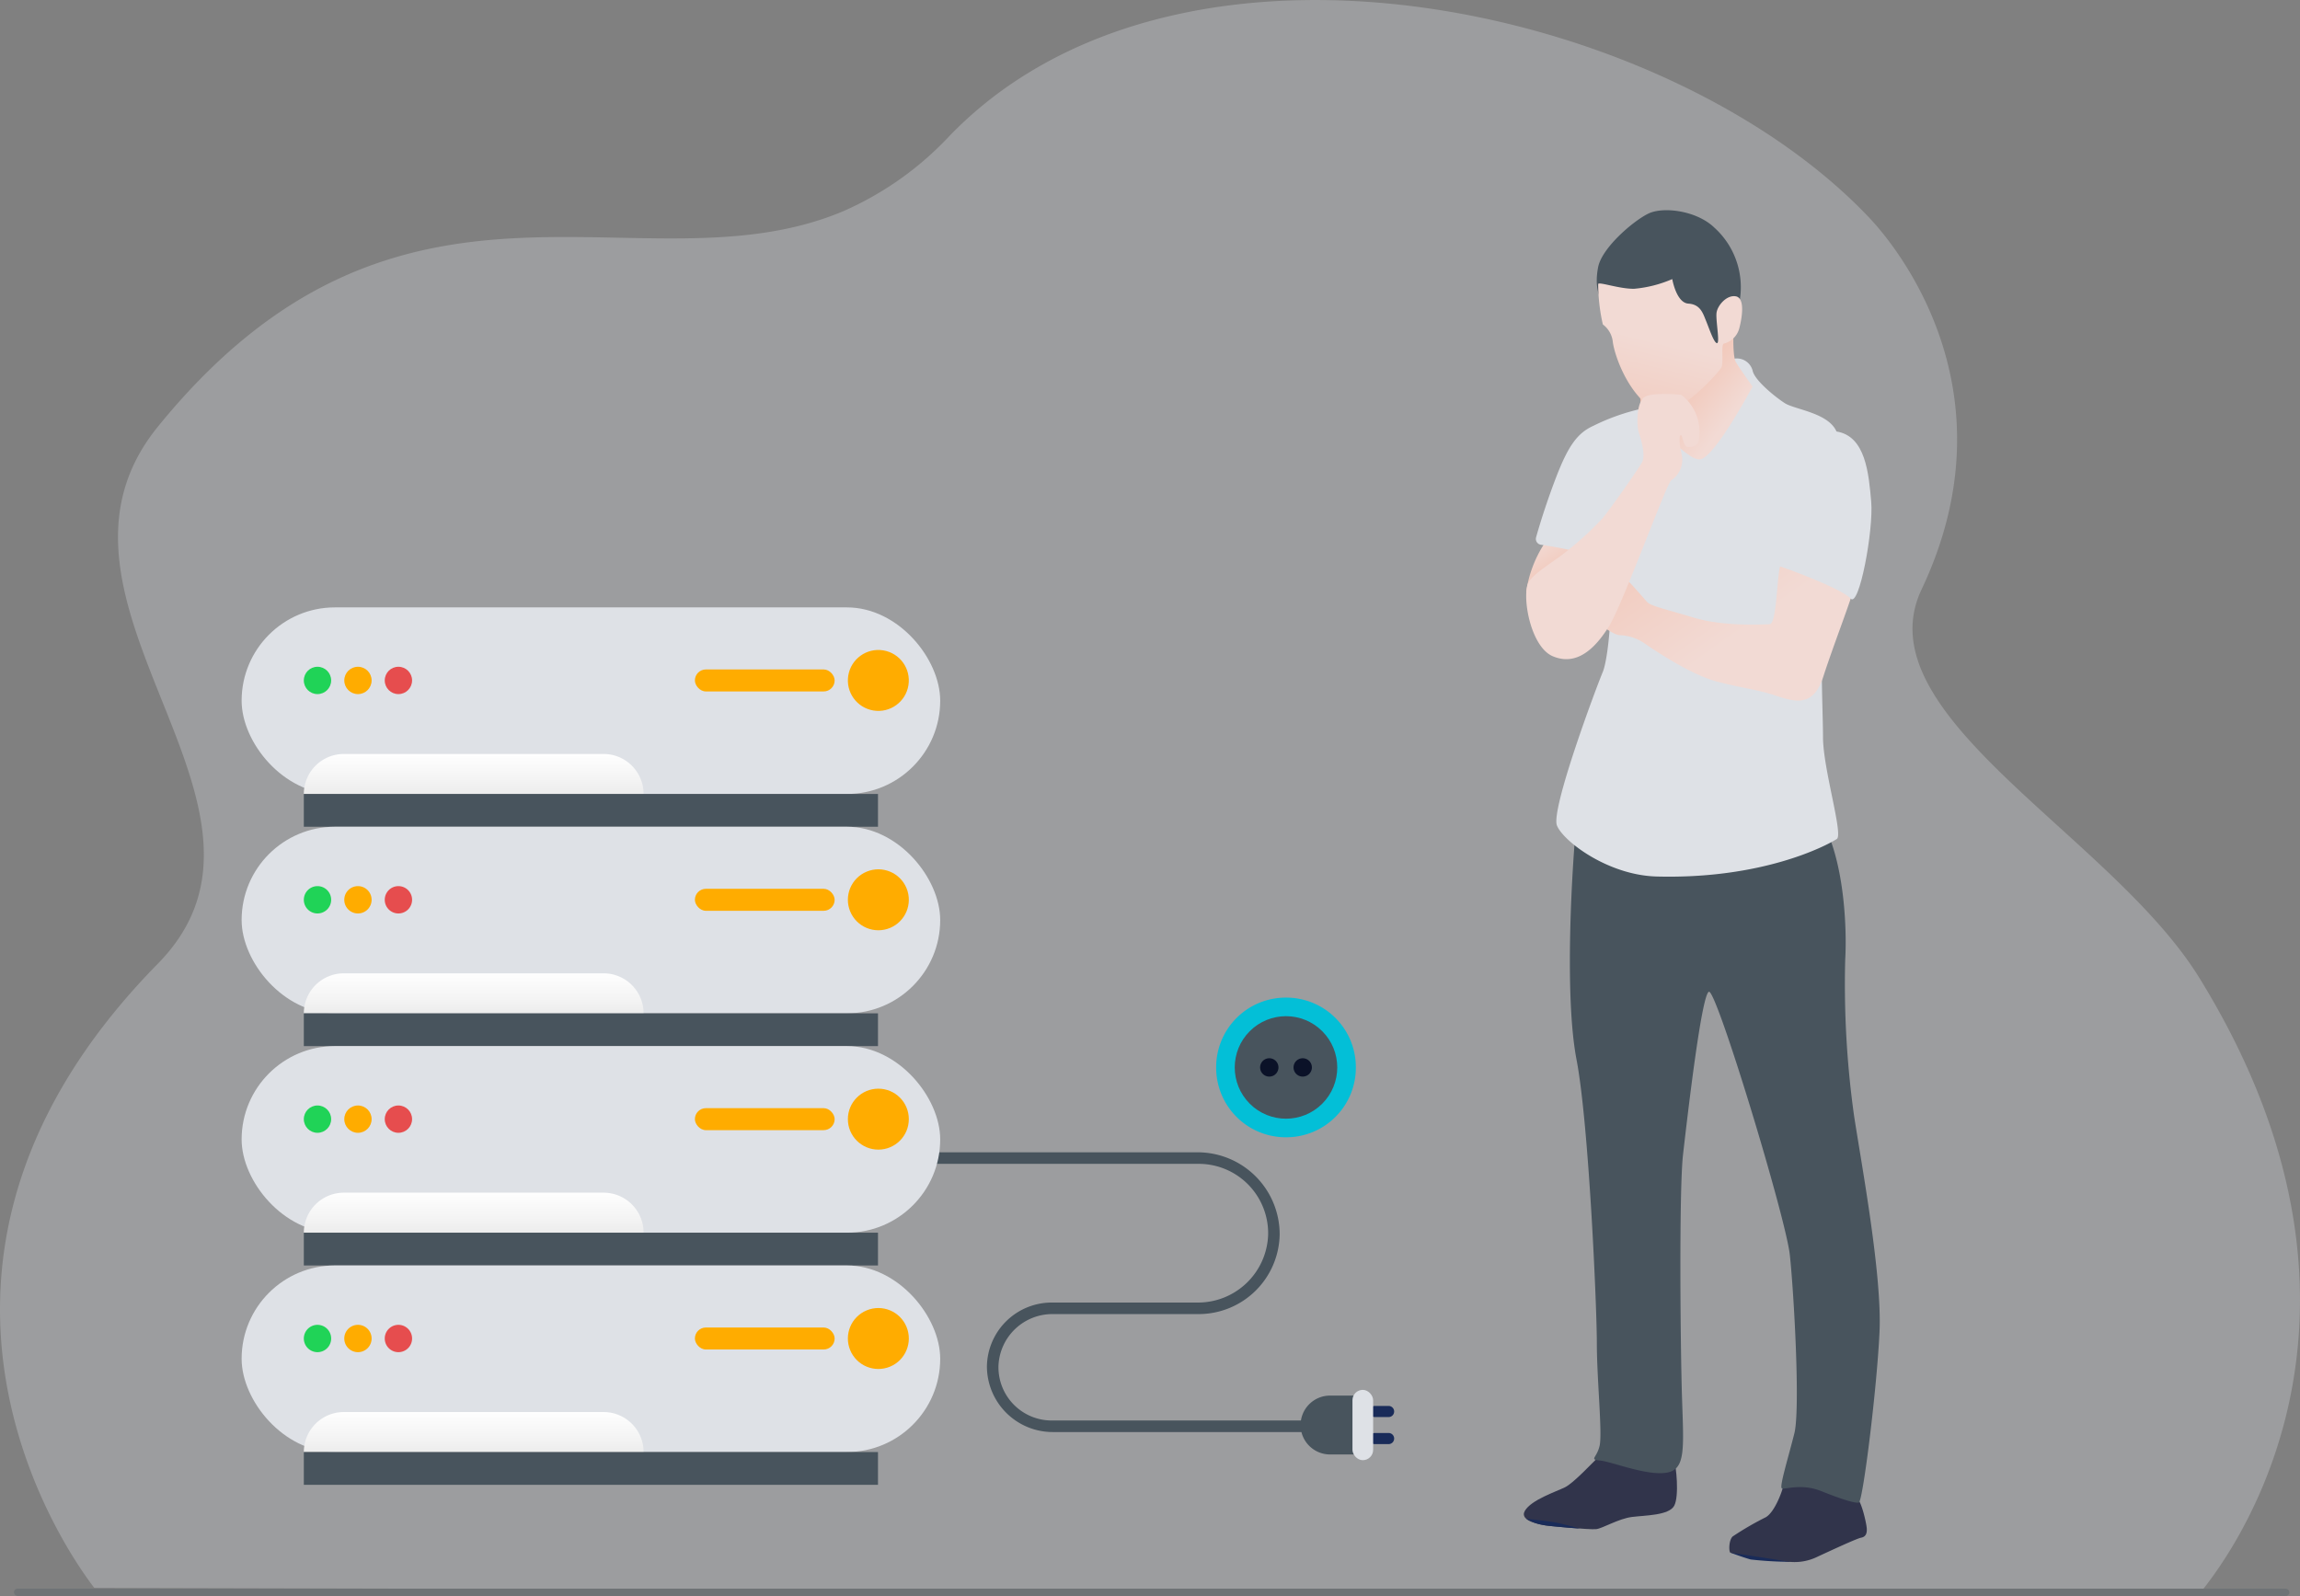 <svg xmlns="http://www.w3.org/2000/svg" xmlns:xlink="http://www.w3.org/1999/xlink" width="360.5" height="250.183" viewBox="0 0 360.5 250.183">
  <rect x="0" y="0" width="360.5" height="250.183" fill="#808080" stroke="none"/>
  <defs>
    <linearGradient id="linear-gradient" x1="0.5" y1="1.343" x2="0.5" y2="-0.041" gradientUnits="objectBoundingBox">
      <stop offset="0" stop-color="#e5e5e5"/>
      <stop offset="0.476" stop-color="#f3f3f3"/>
      <stop offset="1" stop-color="#fff"/>
    </linearGradient>
    <linearGradient id="linear-gradient-5" x1="0.509" y1="0.547" x2="0.256" y2="0.131" gradientUnits="objectBoundingBox">
      <stop offset="0" stop-color="#f2bfad"/>
      <stop offset="1" stop-color="#f2dad4"/>
    </linearGradient>
    <linearGradient id="linear-gradient-6" x1="-0.307" y1="-0.333" x2="0.611" y2="0.404" xlink:href="#linear-gradient-5"/>
    <linearGradient id="linear-gradient-7" x1="0.322" y1="0.22" x2="1.027" y2="0.84" gradientUnits="objectBoundingBox">
      <stop offset="0" stop-color="#f2bfad"/>
      <stop offset="0.701" stop-color="#f2dad4"/>
    </linearGradient>
    <linearGradient id="linear-gradient-8" x1="0.165" y1="1.487" x2="0.429" y2="0.445" xlink:href="#linear-gradient-5"/>
  </defs>
  <g id="Group_88" data-name="Group 88" transform="translate(-775.628 -346.817)">
    <g id="Group_77" data-name="Group 77" transform="translate(3.128 5.317)">
      <g id="Group_76" data-name="Group 76">
        <g id="Group_75" data-name="Group 75">
          <g id="Group_74" data-name="Group 74">
            <g id="Group_73" data-name="Group 73">
              <g id="Group_72" data-name="Group 72">
                <g id="Group_60" data-name="Group 60" transform="translate(175.227 175.392)" opacity="0.3">
                  <g id="Group_86" data-name="Group 86">
                    <g id="Group_85" data-name="Group 85">
                      <g id="Group_84" data-name="Group 84">
                        <g id="Group_83" data-name="Group 83">
                          <g id="Group_82" data-name="Group 82">
                            <g id="Group_81" data-name="Group 81">
                              <g id="Group_80" data-name="Group 80">
                                <g id="Group_79" data-name="Group 79">
                                  <g id="Group_78" data-name="Group 78">
                                    <path id="Path_341" data-name="Path 341" d="M942.218,415.718c-22.74,0-330.177-.664-330.177-.7-.127-.3-39.028-47.977,9.957-97.826,24.271-24.7-22.289-56.7,0-84.174,38.18-47.063,75.956-20.558,107.427-33.794a50.571,50.571,0,0,0,16.726-11.868,62.19,62.19,0,0,1,10.279-8.534q.848-.566,1.714-1.1A68.427,68.427,0,0,1,765,174q2.377-1.121,4.843-2.073h0a79.257,79.257,0,0,1,8.027-2.614,90.807,90.807,0,0,1,11.972-2.349q2.671-.347,5.384-.549c35.164-2.643,74.738,12.226,95.16,33.959,4.112,4.376,22.808,27.02,8.07,58.144-9.305,19.651,29.677,38.419,43.529,60.858C977.208,376.425,942.538,414.974,942.218,415.718Z" fill="#dee1e6"/>
                                  </g>
                                </g>
                              </g>
                            </g>
                          </g>
                        </g>
                      </g>
                    </g>
                  </g>
                  <rect id="Rectangle_53" data-name="Rectangle 53" width="356.644" height="1.146" rx="0.573" transform="translate(599.461 415.145)" fill="#48545d"/>
                </g>
              </g>
            </g>
          </g>
        </g>
      </g>
    </g>
    <g id="Group_87" data-name="Group 87">
      <g id="Group_71" data-name="Group 71" transform="translate(-330.694 -198.717)">
        <g id="Group_67" data-name="Group 67" transform="translate(1144.194 640.748)">
          <g id="Group_62" data-name="Group 62" transform="translate(105.331 85.42)">
            <path id="Path_342" data-name="Path 342" d="M1482.041,1008.015h-40.936a10.316,10.316,0,0,1-10.351-10.325,10.162,10.162,0,0,1,10.148-9.975h22.857a11,11,0,0,0,11.072-10.609,10.883,10.883,0,0,0-10.868-11.134h-44.226c-.908-.8-.355-1.809.435-1.809h43.567a12.864,12.864,0,0,1,12.9,12.9,12.7,12.7,0,0,1-12.679,12.46H1441.08a8.457,8.457,0,0,0-8.515,8.088,8.35,8.35,0,0,0,8.337,8.594h41.087a.939.939,0,0,1,.954.856A.9.9,0,0,1,1482.041,1008.015Z" transform="translate(-1419.268 -964.163)" fill="#48545d"/>
            <path id="Path_343" data-name="Path 343" d="M1582.272,1072.985h4.614v-9.227h-4.614a4.614,4.614,0,0,0-4.614,4.614h0A4.614,4.614,0,0,0,1582.272,1072.985Z" transform="translate(-1517.008 -1025.621)" fill="#48545d"/>
            <g id="Group_61" data-name="Group 61" transform="translate(71.424 39.758)">
              <path id="Path_344" data-name="Path 344" d="M1608.812,1069.737h-2.145a.873.873,0,0,1-.873-.873h0a.873.873,0,0,1,.873-.873h2.145a.873.873,0,0,1,.873.873h0A.873.873,0,0,1,1608.812,1069.737Z" transform="translate(-1605.794 -1067.991)" fill="#192b59"/>
              <path id="Path_345" data-name="Path 345" d="M1608.812,1080.809h-2.145a.873.873,0,0,1-.873-.873h0a.873.873,0,0,1,.873-.873h2.145a.873.873,0,0,1,.873.873h0A.872.872,0,0,1,1608.812,1080.809Z" transform="translate(-1605.794 -1074.823)" fill="#192b59"/>
            </g>
            <rect id="Rectangle_54" data-name="Rectangle 54" width="3.242" height="11.023" rx="1.621" transform="translate(68.781 37.239)" fill="#dee1e6"/>
          </g>
          <g id="Group_63" data-name="Group 63">
            <rect id="Rectangle_55" data-name="Rectangle 55" width="109.494" height="29.248" rx="14.624" fill="#dee1e6"/>
            <path id="Rectangle_56" data-name="Rectangle 56" d="M6.27,0H46.984a6.27,6.27,0,0,1,6.27,6.27v0a0,0,0,0,1,0,0H0a0,0,0,0,1,0,0v0A6.27,6.27,0,0,1,6.27,0Z" transform="translate(9.749 22.978)" fill="url(#linear-gradient)"/>
            <circle id="Ellipse_15" data-name="Ellipse 15" cx="2.142" cy="2.142" r="2.142" transform="translate(9.749 9.308)" fill="#20d357"/>
            <circle id="Ellipse_16" data-name="Ellipse 16" cx="2.142" cy="2.142" r="2.142" transform="translate(16.091 9.308)" fill="#ffac00"/>
            <circle id="Ellipse_17" data-name="Ellipse 17" cx="2.142" cy="2.142" r="2.142" transform="translate(22.433 9.308)" fill="#e64d4e"/>
            <circle id="Ellipse_18" data-name="Ellipse 18" cx="4.777" cy="4.777" r="4.777" transform="matrix(0.16, -0.987, 0.987, 0.16, 94.32, 15.401)" fill="#ffac00"/>
            <rect id="Rectangle_57" data-name="Rectangle 57" width="21.907" height="3.446" rx="1.723" transform="translate(71.044 9.728)" fill="#ffac00"/>
            <path id="Path_367" data-name="Path 367" d="M0,0H89.995V5.138H0Z" transform="translate(9.749 29.248)" fill="#48545d"/>
          </g>
          <g id="Group_64" data-name="Group 64" transform="translate(0 34.386)">
            <rect id="Rectangle_59" data-name="Rectangle 59" width="109.494" height="29.248" rx="14.624" fill="#dee1e6"/>
            <path id="Rectangle_60" data-name="Rectangle 60" d="M6.27,0H46.984a6.27,6.27,0,0,1,6.27,6.27v0a0,0,0,0,1,0,0H0a0,0,0,0,1,0,0v0A6.27,6.27,0,0,1,6.27,0Z" transform="translate(9.749 22.978)" fill="url(#linear-gradient)"/>
            <path id="Path_346" data-name="Path 346" d="M1173.94,857.338a2.142,2.142,0,1,1-2.142-2.142A2.142,2.142,0,0,1,1173.94,857.338Z" transform="translate(-1159.906 -845.888)" fill="#20d357"/>
            <path id="Path_347" data-name="Path 347" d="M1190.5,857.338a2.142,2.142,0,1,1-2.142-2.142A2.142,2.142,0,0,1,1190.5,857.338Z" transform="translate(-1170.126 -845.888)" fill="#ffac00"/>
            <path id="Path_348" data-name="Path 348" d="M1207.065,857.338a2.142,2.142,0,1,1-2.142-2.142A2.142,2.142,0,0,1,1207.065,857.338Z" transform="translate(-1180.347 -845.888)" fill="#e64d4e"/>
            <circle id="Ellipse_19" data-name="Ellipse 19" cx="4.777" cy="4.777" r="4.777" transform="translate(93.559 8.865) rotate(-22.5)" fill="#ffac00"/>
            <rect id="Rectangle_61" data-name="Rectangle 61" width="21.907" height="3.446" rx="1.723" transform="translate(71.044 9.728)" fill="#ffac00"/>
            <rect id="Rectangle_62" data-name="Rectangle 62" width="89.995" height="5.138" transform="translate(9.749 29.248)" fill="#48545d"/>
          </g>
          <g id="Group_65" data-name="Group 65" transform="translate(0 68.772)">
            <rect id="Rectangle_63" data-name="Rectangle 63" width="109.494" height="29.248" rx="14.624" fill="#dee1e6"/>
            <path id="Rectangle_64" data-name="Rectangle 64" d="M6.27,0H46.984a6.27,6.27,0,0,1,6.27,6.27v0a0,0,0,0,1,0,0H0a0,0,0,0,1,0,0v0A6.27,6.27,0,0,1,6.27,0Z" transform="translate(9.749 22.978)" fill="url(#linear-gradient)"/>
            <circle id="Ellipse_20" data-name="Ellipse 20" cx="2.142" cy="2.142" r="2.142" transform="translate(9.749 9.308)" fill="#20d357"/>
            <circle id="Ellipse_21" data-name="Ellipse 21" cx="2.142" cy="2.142" r="2.142" transform="translate(16.091 9.308)" fill="#ffac00"/>
            <circle id="Ellipse_22" data-name="Ellipse 22" cx="2.142" cy="2.142" r="2.142" transform="translate(22.433 9.308)" fill="#e64d4e"/>
            <circle id="Ellipse_23" data-name="Ellipse 23" cx="4.777" cy="4.777" r="4.777" transform="translate(95.023 6.673)" fill="#ffac00"/>
            <rect id="Rectangle_65" data-name="Rectangle 65" width="21.907" height="3.446" rx="1.723" transform="translate(71.044 9.728)" fill="#ffac00"/>
            <rect id="Rectangle_66" data-name="Rectangle 66" width="89.995" height="5.138" transform="translate(9.749 29.248)" fill="#48545d"/>
          </g>
          <g id="Group_66" data-name="Group 66" transform="translate(0 103.158)">
            <rect id="Rectangle_67" data-name="Rectangle 67" width="109.494" height="29.248" rx="14.624" fill="#dee1e6"/>
            <path id="Rectangle_68" data-name="Rectangle 68" d="M6.27,0H46.984a6.27,6.27,0,0,1,6.27,6.27v0a0,0,0,0,1,0,0H0a0,0,0,0,1,0,0v0A6.27,6.27,0,0,1,6.27,0Z" transform="translate(9.749 22.978)" fill="url(#linear-gradient)"/>
            <path id="Path_349" data-name="Path 349" d="M1173.94,1036.938a2.142,2.142,0,1,1-2.142-2.142A2.142,2.142,0,0,1,1173.94,1036.938Z" transform="translate(-1159.906 -1025.488)" fill="#20d357"/>
            <path id="Path_350" data-name="Path 350" d="M1190.5,1036.938a2.142,2.142,0,1,1-2.142-2.142A2.142,2.142,0,0,1,1190.5,1036.938Z" transform="translate(-1170.126 -1025.488)" fill="#ffac00"/>
            <path id="Path_351" data-name="Path 351" d="M1207.065,1036.938a2.142,2.142,0,1,1-2.142-2.142A2.142,2.142,0,0,1,1207.065,1036.938Z" transform="translate(-1180.347 -1025.488)" fill="#e64d4e"/>
            <circle id="Ellipse_24" data-name="Ellipse 24" cx="4.777" cy="4.777" r="4.777" transform="translate(93.559 8.865) rotate(-22.5)" fill="#ffac00"/>
            <rect id="Rectangle_69" data-name="Rectangle 69" width="21.907" height="3.446" rx="1.723" transform="translate(71.044 9.727)" fill="#ffac00"/>
            <rect id="Rectangle_70" data-name="Rectangle 70" width="89.995" height="5.138" transform="translate(9.749 29.248)" fill="#48545d"/>
          </g>
        </g>
        <g id="Group_69" data-name="Group 69" transform="translate(1296.525 701.501)">
          <path id="Path_368" data-name="Path 368" d="M10.906,0h.082A10.906,10.906,0,0,1,21.894,10.906v.082A10.906,10.906,0,0,1,10.988,21.894h-.082A10.906,10.906,0,0,1,0,10.988v-.082A10.906,10.906,0,0,1,10.906,0Z" transform="translate(0.417 0.417)" fill="#03bfd7"/>
          <circle id="Ellipse_25" data-name="Ellipse 25" cx="8.035" cy="8.035" r="8.035" transform="translate(0 11.364) rotate(-45)" fill="#48545d"/>
          <g id="Group_68" data-name="Group 68" transform="translate(7.307 9.926)">
            <path id="Path_352" data-name="Path 352" d="M1563.966,927.1a1.438,1.438,0,1,1-1.437-1.437A1.438,1.438,0,0,1,1563.966,927.1Z" transform="translate(-1561.091 -925.666)" fill="#0b1228"/>
            <path id="Path_353" data-name="Path 353" d="M1577.649,927.1a1.438,1.438,0,1,1-1.437-1.437A1.438,1.438,0,0,1,1577.649,927.1Z" transform="translate(-1569.534 -925.666)" fill="#0b1228"/>
          </g>
        </g>
        <g id="Group_70" data-name="Group 70" transform="translate(1345.167 578.485)">
          <path id="Path_354" data-name="Path 354" d="M1753.623,1127.233s2.147.794,3.19,1.068a58.882,58.882,0,0,0,6.166.362l-1.915-1.953Z" transform="translate(-1721.235 -916.785)" fill="#192b59"/>
          <path id="Path_355" data-name="Path 355" d="M1761.633,1100.376c-.128.845-1.357,4.225-2.766,5.019a47.283,47.283,0,0,0-5.2,3.022c-.64.64-.589,2.484-.333,2.535s6.632.973,8.3,1.281a8.149,8.149,0,0,0,5.429-.692c2.228-1.024,6.069-2.817,6.76-2.945s.947-.64.87-1.511-.819-4.131-1.485-4.609C1769.5,1099.815,1761.633,1100.376,1761.633,1100.376Z" transform="translate(-1720.948 -900.505)" fill="#31344b"/>
          <path id="Path_356" data-name="Path 356" d="M1680.712,1089.033c-.876.77-3.824,4.01-5.231,4.7s-5.258,1.965-6.267,3.665,2.708,2.177,3.08,2.283,7.063.717,8.073.611,3.5-1.646,5.629-1.912,5.789-.239,6.612-1.752.292-6.453,0-6.877S1680.712,1089.033,1680.712,1089.033Z" transform="translate(-1669.041 -893.535)" fill="#31344b"/>
          <path id="Path_357" data-name="Path 357" d="M1678.439,1115.735c-.973-.269-2.515-.683-3.508-.889-1.54-.319-4.887-.636-4.887-.636h0a7.551,7.551,0,0,0,2.869,1.007C1673.158,1115.288,1676.141,1115.577,1678.439,1115.735Z" transform="translate(-1669.66 -909.072)" fill="#192b59"/>
          <path id="Path_358" data-name="Path 358" d="M1688.929,824.142c-.693,7.067-1.94,27.3,0,37.412s3.187,38.8,3.187,44.478.891,14.112.43,16.091-1.713,2.11.133,2.308,7.186,2.374,10.285,1.912,2.769-3.627,2.506-11.671-.479-32.725.161-38.266,2.878-25.043,4.051-25.469,12.042,35.38,12.681,41.241,1.662,24.177.713,27.975-2.366,8.343-1.972,8.619,3-.828,6.154.434,5.286,1.933,5.917,1.815,2.851-17.953,3.249-26.821-2.79-26.005-3.985-33.777a148.62,148.62,0,0,1-1.395-24.511c.3-5.181-.2-15.738-3.687-21.769S1688.929,824.142,1688.929,824.142Z" transform="translate(-1680.673 -728.422)" fill="#48545d"/>
          <path id="Path_359" data-name="Path 359" d="M1670.007,719.944a18.838,18.838,0,0,1,2.773-7.448c2.547-4.293,11.644.784,11.644.784l3.243,8.779-9.554,4.055Z" transform="translate(-1669.637 -660.117)" fill="url(#linear-gradient-5)"/>
          <path id="Path_360" data-name="Path 360" d="M1690.855,647.063a33.2,33.2,0,0,0-7.868,2.743c-2.536,1.139-3.969,3.2-5.85,8.075-1.2,3.123-2.357,6.616-3.137,9.409a.918.918,0,0,0,.748,1.159c2.516.368,8.988,1.467,10.176,3.178,1.482,2.134.593,14.226-.474,16.775s-8.187,21.6-7.177,24.076,8.01,7.782,15.628,7.982c16.614.436,26.572-4.819,28.231-5.877,1.053-.672-2.162-11.012-2.162-15.969s-.826-19.185.918-23.132,2.479-21.847,1.194-24.784-6.535-3.434-8.095-4.436-4.794-3.641-5.053-5.127a2.56,2.56,0,0,0-3.305-1.746C1703.2,639.729,1690.855,647.063,1690.855,647.063Z" transform="translate(-1672.08 -616.011)" fill="#dee1e6"/>
          <path id="Path_361" data-name="Path 361" d="M1728.65,723.022c-.679,1.319-.6,9.513-1.8,9.553s-7.195.38-11.871-1.029-6.755-1.809-7.355-2.488-3.877-4.517-4.357-4.517-2.958,8.1-2.958,8.1,2.158,1.655,3.078,1.655a7.284,7.284,0,0,1,3.917,1.319c1.439,1,7.195,4.877,11.311,5.956s6,1.159,9.073,2.159,6,2,7.594-2.958,4.477-12.271,4.916-14.309S1728.65,723.022,1728.65,723.022Z" transform="translate(-1688.337 -667.676)" fill="url(#linear-gradient-6)"/>
          <path id="Path_362" data-name="Path 362" d="M1731.132,627.58s-.15,4.052.35,4.953,2.651,3.9,2.651,3.9-5.9,11.056-8.2,11.406-9.3-8.254-9.3-8.254l-.2-2.551Z" transform="translate(-1698.28 -608.781)" fill="url(#linear-gradient-7)"/>
          <path id="Path_363" data-name="Path 363" d="M1699.365,592.049s-.874-1.588-.253-4.669c.61-3.03,5.534-7.248,7.882-8.371s7.554-.459,10.311,2.194a12.561,12.561,0,0,1,4.024,11.218c-.758,4.707-1.881,6.034-1.881,6.034l-2.042,1.939Z" transform="translate(-1687.46 -578.485)" fill="#48545d"/>
          <path id="Path_364" data-name="Path 364" d="M1711.032,606.686a19.259,19.259,0,0,1-5.963,1.519c-2.287.041-5.475-1.116-5.648-.757a29.088,29.088,0,0,0,.731,6.349,3.932,3.932,0,0,1,1.568,2.772c.219,1.824,2.286,8.332,6.857,10.839,2.829,1.552,9.875-6.149,10.191-6.938s-.118-3.589.355-3.668a3.353,3.353,0,0,0,2.446-2.525c.473-1.854.828-4.654-.592-4.891s-2.84,1.42-3,2.564.552,4.734.079,4.773-1.262-2.367-1.736-3.511-.868-2.564-2.761-2.682S1711.032,606.686,1711.032,606.686Z" transform="translate(-1687.769 -595.888)" fill="url(#linear-gradient-8)"/>
          <path id="Path_365" data-name="Path 365" d="M1670.241,683.531c-.834,2.581.583,9.888,3.94,11.3,2.473,1.038,5.558.625,8.883-4.838,2.108-3.464,8.9-22.117,9.657-22.732a3.876,3.876,0,0,0,1.663-4.049c-.506-2.169-.362-3.109-.108-3.037s.4,1.808,1.012,1.844,1.844.072,1.844-1.663a7.3,7.3,0,0,0-2.82-6.513s-4.555-.465-5.785.367-1.229,4.266-.9,5.423,1.193,3.651.506,4.845-4.881,7.195-6.182,8.749a51.422,51.422,0,0,1-6.183,5.6C1674.029,680.166,1670.683,682.163,1670.241,683.531Z" transform="translate(-1669.637 -624.906)" fill="#f2dad4"/>
          <path id="Path_366" data-name="Path 366" d="M1780.755,669.03c-3.571-.558-7.27,7.805-7.943,10.411s-3.022,10.2-1.794,10.474,10.6,3.74,11.944,5.3,3.628-10.773,3.238-15.182S1785.33,669.745,1780.755,669.03Z" transform="translate(-1731.753 -634.342)" fill="#dee1e6"/>
        </g>
      </g>
    </g>
  </g>
</svg>
